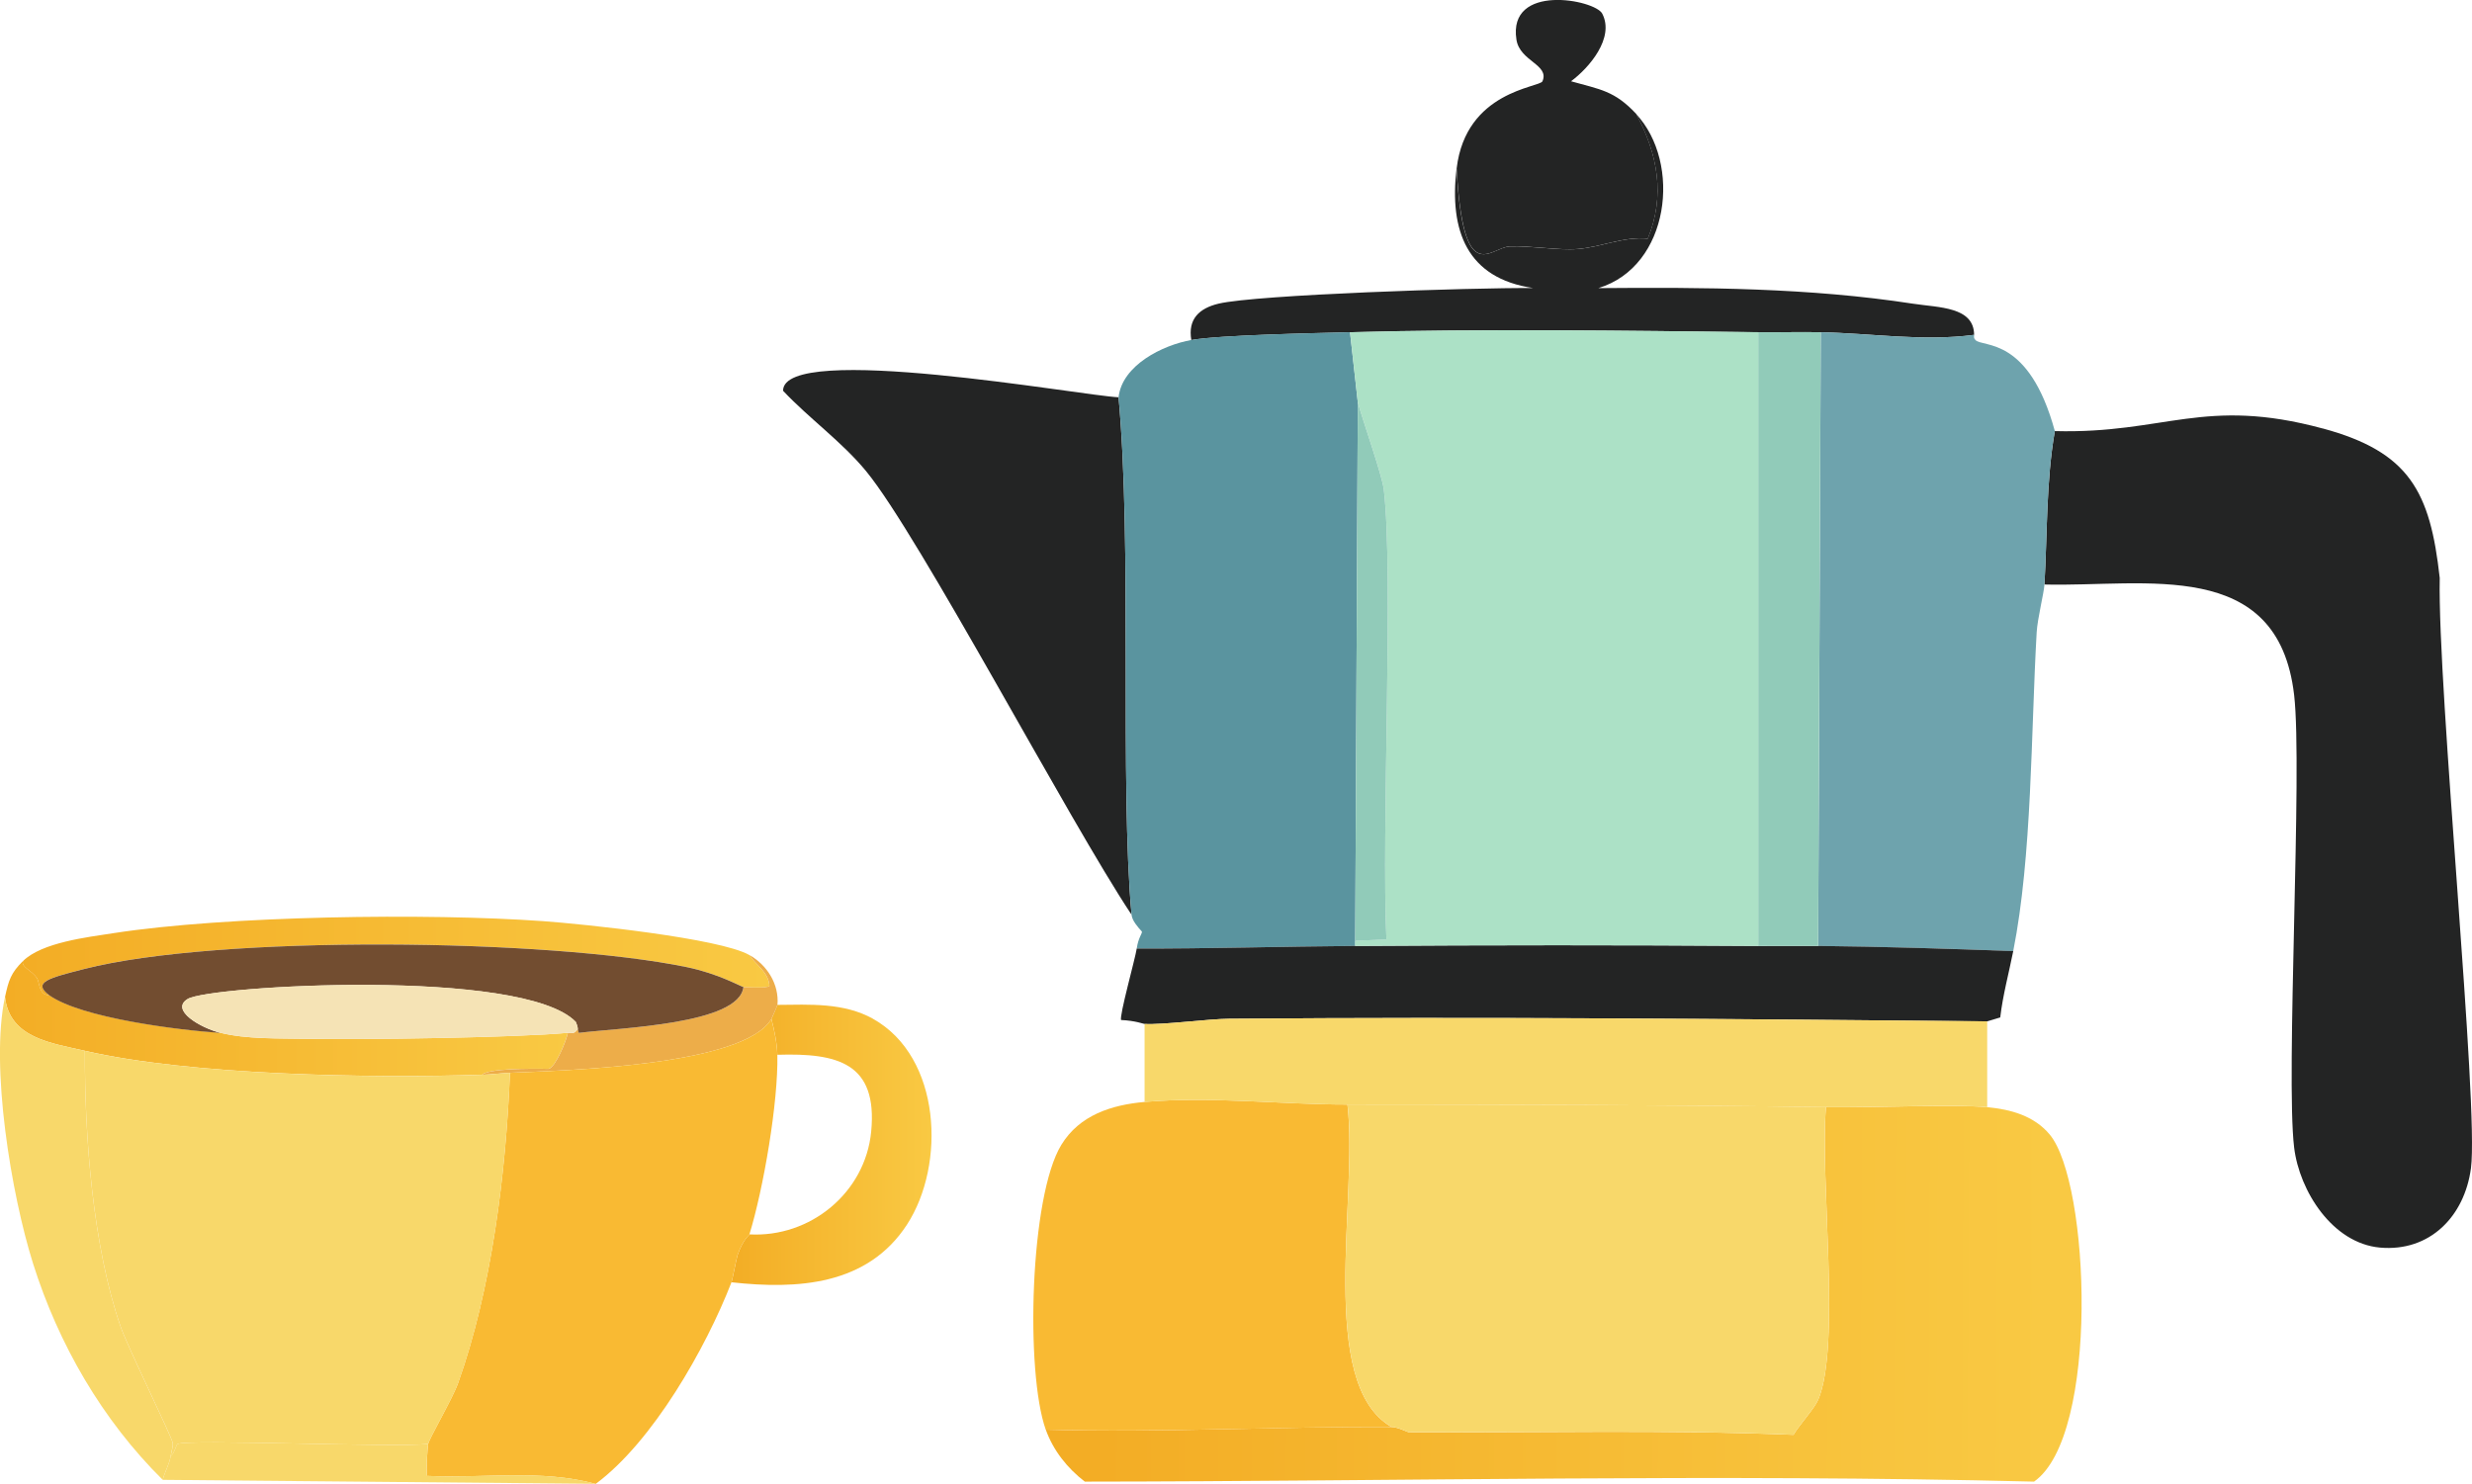 <?xml version="1.0" encoding="UTF-8"?>
<svg id="Ebene_2" data-name="Ebene 2" xmlns="http://www.w3.org/2000/svg" xmlns:xlink="http://www.w3.org/1999/xlink" viewBox="0 0 447.39 268.58">
  <defs>
    <style>
      .cls-1 {
        fill: url(#Unbenannter_Verlauf_51-2);
      }

      .cls-1, .cls-2, .cls-3, .cls-4, .cls-5, .cls-6, .cls-7, .cls-8, .cls-9, .cls-10, .cls-11, .cls-12, .cls-13, .cls-14 {
        stroke-width: 0px;
      }

      .cls-2 {
        fill: url(#Unbenannter_Verlauf_51-3);
      }

      .cls-3 {
        fill: url(#Unbenannter_Verlauf_51-4);
      }

      .cls-4 {
        fill: url(#Unbenannter_Verlauf_51);
      }

      .cls-5 {
        fill: #f8d86a;
      }

      .cls-6 {
        fill: #f9ba33;
      }

      .cls-7 {
        fill: #5a949f;
      }

      .cls-8 {
        fill: #6ea3ad;
      }

      .cls-9 {
        fill: #724d30;
      }

      .cls-10 {
        fill: #232424;
      }

      .cls-11 {
        fill: #ace1c6;
      }

      .cls-12 {
        fill: #91cbb9;
      }

      .cls-13 {
        fill: #edad49;
      }

      .cls-14 {
        fill: #f5e3b5;
      }
    </style>
    <linearGradient id="Unbenannter_Verlauf_51" data-name="Unbenannter Verlauf 51" x1="199.22" y1="233.79" x2="370.54" y2="234.67" gradientUnits="userSpaceOnUse">
      <stop offset="0" stop-color="#f3ad25"/>
      <stop offset="1" stop-color="#f9c943"/>
    </linearGradient>
    <linearGradient id="Unbenannter_Verlauf_51-2" data-name="Unbenannter Verlauf 51" x1="132.39" y1="207.22" x2="168.59" y2="207.22" xlink:href="#Unbenannter_Verlauf_51"/>
    <linearGradient id="Unbenannter_Verlauf_51-3" data-name="Unbenannter Verlauf 51" x1=".92" y1="184.36" x2="102.77" y2="184.36" xlink:href="#Unbenannter_Verlauf_51"/>
    <linearGradient id="Unbenannter_Verlauf_51-4" data-name="Unbenannter Verlauf 51" x1="4.12" y1="173.02" x2="139.25" y2="173.02" xlink:href="#Unbenannter_Verlauf_51"/>
  </defs>
  <g id="Ebene_1-2" data-name="Ebene 1">
    <g>
      <g>
        <g>
          <path class="cls-10" d="M420.37,77.55c15.7,4.25,19.45,11.43,21.18,27.06-.42,20.2,7.12,95.76,5.65,106.85-1.16,8.73-7.47,15.17-16.47,14.36-8.6-.78-14.58-10.24-15.53-18.12-1.55-12.85,1.55-68.49,0-81.9-2.91-25.09-26.94-19.53-45.19-20,.53-9.1.29-18.62,1.88-27.77,19.9.53,27.02-6.28,48.48-.47Z"/>
          <path class="cls-10" d="M202.44,71.9c2.5,26.88.2,69.9,2.35,93.67-11.35-17.06-38.37-68.5-48.01-80.25-4.39-5.35-10.33-9.56-15.06-14.59,0-8.96,54.19.91,60.72,1.18Z"/>
        </g>
        <g>
          <path class="cls-10" d="M357.29,60.61c-9.26,1.24-18.53-.29-27.77-.47-3.76-.08-7.53.04-11.3,0-23.72-.28-50.36-.64-73.9,0-6.74.18-23.53.5-28.71,1.41-.66-3.81,1.45-5.76,4.94-6.59,6.83-1.62,45.82-2.91,56.95-2.82-12.04-1.75-15.22-10.43-13.89-21.65,1.2,21.92,6.06,14.26,9.65,14.12,3.74-.15,8.81.75,12.24.47,4.24-.34,8.35-2.3,12.71-1.88,3.19-7.75,1.83-15.34-2.12-22.59,8.32,8.88,6.13,27.63-6.82,31.54,18.98-.16,38.14-.08,56.95,2.82,4.69.72,11.04.53,11.06,5.65Z"/>
          <path class="cls-10" d="M296.11,20.6c3.94,7.25,5.3,14.84,2.12,22.59-4.36-.42-8.47,1.54-12.71,1.88-3.43.28-8.5-.62-12.24-.47-3.59.14-8.45,7.8-9.65-14.12,1.67-14.06,15.04-14.62,15.53-15.77,1.31-3.03-4.09-3.59-4.71-7.53-1.61-10.31,14.23-7.23,15.53-4.71,2.28,4.4-2.38,9.82-5.65,12.24,5.33,1.5,7.86,1.71,11.77,5.88Z"/>
        </g>
        <g>
          <path class="cls-7" d="M244.33,60.14l1.41,12.71q-.24,48.72-.47,97.43v.94c-13.19.09-26.35.51-39.54.47.27-1.94.99-2.67.94-3.06-.71-.78-1.79-2-1.88-3.06-2.15-23.77.15-66.79-2.35-93.67.65-5.81,7.99-9.44,13.18-10.36,5.18-.91,21.97-1.23,28.71-1.41Z"/>
          <path class="cls-8" d="M357.29,60.61c-.04.43-.09.6.24.94,1.33,1.39,9.65-.75,14.36,16.47-1.6,9.15-1.35,18.67-1.88,27.77-.09,1.59-1.26,6.12-1.41,8.71-1.04,18.14-.81,40.38-4.24,57.66-11.73-.44-23.57-.82-35.3-.94l.47-111.08c9.24.19,18.51,1.71,27.77.47Z"/>
          <path class="cls-10" d="M245.27,171.22c24.3-.16,48.65-.17,72.96,0,3.61.03,7.22-.04,10.83,0,11.74.12,23.57.5,35.3.94-.79,3.99-1.88,7.94-2.35,12l-2.35.71c-45.73-.44-91.48-.84-137.21-.47-3.78.03-12.07,1.14-15.3.94-.21-.01-1.69-.6-4.24-.71-.42-.51,2.59-11.28,2.82-12.94,13.19.04,26.35-.38,39.54-.47Z"/>
          <g>
            <path class="cls-11" d="M318.23,60.14v111.08c-24.3-.17-48.65-.16-72.96,0v-.94l5.65-.24c-.92-19.59,1.33-66.3-.47-81.43-.31-2.64-3.65-12.03-4.71-15.77l-1.41-12.71c23.54-.64,50.18-.28,73.9,0Z"/>
            <path class="cls-12" d="M245.27,170.28q.24-48.72.47-97.43c1.06,3.73,4.39,13.13,4.71,15.77,1.8,15.13-.45,61.84.47,81.43l-5.65.24Z"/>
          </g>
          <path class="cls-12" d="M329.52,60.14l-.47,111.08c-3.61-.04-7.22.03-10.83,0V60.14c3.76.04,7.53-.08,11.3,0Z"/>
        </g>
        <g>
          <path class="cls-4" d="M359.65,200.4c4.25.41,8.45,1.54,11.3,4.94,7.3,8.71,9.06,54.55-2.82,62.84-57.24-1.44-114.56-.05-171.8,0-3.15-2.41-5.72-5.64-7.06-9.41,20.85.59,41.77-.59,62.6-.47,1.09,0,2.9.94,3.06.94,23.22.12,46.45-.48,69.66.47,1.02-1.75,3.79-4.76,4.47-6.35,4.15-9.65.29-40.2,1.41-52.95,8.39.12,23.31-.56,29.18,0Z"/>
          <path class="cls-6" d="M207.15,199.46c12.01-1.05,24.66.47,36.71.47,1.99,16.72-5.64,50.57,8,58.37-20.83-.12-41.75,1.06-62.6.47-3.7-10.42-2.88-42.21,2.82-51.54,3.3-5.4,9.11-7.24,15.06-7.77Z"/>
          <path class="cls-5" d="M359.65,184.87v15.53c-5.88-.56-20.79.12-29.18,0-28.86-.4-57.74-.46-86.61-.47-12.05,0-24.7-1.52-36.71-.47v-14.12c3.23.2,11.52-.91,15.3-.94,45.73-.37,91.48.04,137.21.47Z"/>
          <path class="cls-5" d="M330.47,200.4c-1.13,12.75,2.74,43.3-1.41,52.95-.68,1.59-3.45,4.61-4.47,6.35-23.21-.95-46.44-.35-69.66-.47-.16,0-1.97-.94-3.06-.94-13.64-7.79-6.02-41.65-8-58.37,28.86.01,57.75.07,86.61.47Z"/>
        </g>
      </g>
      <g>
        <path class="cls-1" d="M158.03,184.43c12.36,6.94,13.14,26.4,6.14,37.2-7.16,11.05-19.84,11.79-31.78,10.47.16-.41.74-3.54,1.08-4.88,1.04-2.97,2.1-3.58,2.17-3.79,11,.61,20.96-7.53,22.03-18.6,1.21-12.47-6.12-14.25-16.98-13.91-.04-1.99-.55-4.55-1.08-6.5.17-.28,1.07-2.39,1.08-2.53,5.82-.05,12.04-.44,17.34,2.53Z"/>
        <path class="cls-2" d="M8.86,180.09c5.81,4.17,23.5,6.36,31.06,6.86,4.71,1.17,10.51.99,15.35,1.08,9.94.2,38.35-.21,47.49-1.08-.3,1.5-2.2,6.13-3.43,6.5-3.6-.05-10.88-.05-12.1,1.08-20.18.66-52.64.1-71.87-4.33-5.99-1.38-13.66-2.3-14.45-9.75.65-2.98,1.05-4.33,3.25-6.5-.37,1.1,1.51,1.62,2.53,3.07.42.6.38,3.23,2.17,3.07Z"/>
        <path class="cls-3" d="M135.64,172.87c1.25,1.92,3.43,3.03,3.61,5.6-.4.45-4.47.23-4.7.18-.53-.12-4.52-2.42-10.29-3.61-24.89-5.13-84.6-5.89-109.08.36-6.32,1.62-9.36,2.37-6.32,4.7-1.78.16-1.75-2.47-2.17-3.07-1.02-1.45-2.9-1.97-2.53-3.07,3.41-3.37,11.64-4.32,16.43-5.06,20.39-3.15,56.87-3.65,77.65-2.17,7.37.53,32.04,3.09,37.38,6.14Z"/>
        <path class="cls-13" d="M140.69,181.9c-.01.14-.92,2.25-1.08,2.53-5.05,8.56-37.85,9.32-47.31,9.75-1.69.08-3.34.3-5.06.36,1.22-1.13,8.5-1.13,12.1-1.08,1.23-.38,3.14-5,3.43-6.5.96-.09,1.11.3,1.81-.72l.18.72c7.36-.93,29.05-1.53,29.8-8.31.23.05,4.29.27,4.7-.18-.18-2.57-2.36-3.68-3.61-5.6,3.17,1.81,5.38,5.26,5.06,9.03Z"/>
        <path class="cls-6" d="M140.69,190.93c.17,8.56-2.5,24.18-5.06,32.51-.06.21-1.13.82-2.17,3.79-.34,1.34-.93,4.47-1.08,4.88-4.64,11.93-14.21,28.79-24.56,36.48-9.92-2.69-20.36-.95-30.52-1.44-.23-1.01.11-5.5.18-5.78.29-1.18,4.39-8.15,5.42-11.02,6.08-16.98,8.68-38.19,9.39-56.16,9.46-.44,42.26-1.2,47.31-9.75.53,1.95,1.04,4.52,1.08,6.5Z"/>
        <g>
          <path class="cls-5" d="M15.36,190.21c-.07,15.45,1.43,35.49,6.5,50.02,1.29,3.7,9.23,19.81,9.39,20.95.09.64-.23,1.48-.36,2.35-.23,1.51-1.08,2.87-1.44,4.33-10.94-10.82-18.87-24.55-23.48-39.19-3.92-12.45-7.79-35.71-5.06-48.22.78,7.45,8.45,8.37,14.45,9.75Z"/>
          <path class="cls-5" d="M29.45,267.86c.37-1.46,1.22-2.83,1.44-4.33.59-.22.98-2.05,1.26-2.17,2.08-.9,39.48.69,45.33,0-.07.28-.41,4.77-.18,5.78,10.16.49,20.6-1.25,30.52,1.44"/>
          <path class="cls-5" d="M102.95,267.86c-10.56-.64-57.87-.3-71.51,0"/>
          <path class="cls-5" d="M87.24,194.54c1.72-.06,3.37-.28,5.06-.36-.71,17.97-3.31,39.18-9.39,56.16-1.03,2.87-5.12,9.84-5.42,11.02-5.85.69-43.25-.9-45.33,0-.28.12-.67,1.95-1.26,2.17.13-.87.45-1.71.36-2.35-.16-1.14-8.1-17.24-9.39-20.95-5.07-14.53-6.57-34.57-6.5-50.02,19.24,4.43,51.7,5,71.87,4.33Z"/>
        </g>
        <path class="cls-9" d="M134.55,178.65c-.75,6.78-22.44,7.38-29.8,8.31l-.18-.72c.03-.29-.32-1.22-.36-1.26-9.5-9.89-66.3-6.58-70.25-4.15-3.25,1.99,2.33,5.24,5.96,6.14-7.56-.5-25.25-2.69-31.06-6.86-3.03-2.33,0-3.08,6.32-4.7,24.47-6.26,84.19-5.49,109.08-.36,5.77,1.19,9.76,3.5,10.29,3.61Z"/>
        <path class="cls-14" d="M104.57,186.23c-.69,1.02-.85.63-1.81.72-9.15.87-37.56,1.28-47.49,1.08-4.84-.1-10.64.08-15.35-1.08-3.63-.9-9.21-4.15-5.96-6.14,3.95-2.42,60.75-5.74,70.25,4.15.05.05.39.97.36,1.26Z"/>
      </g>
    </g>
  </g>
</svg>